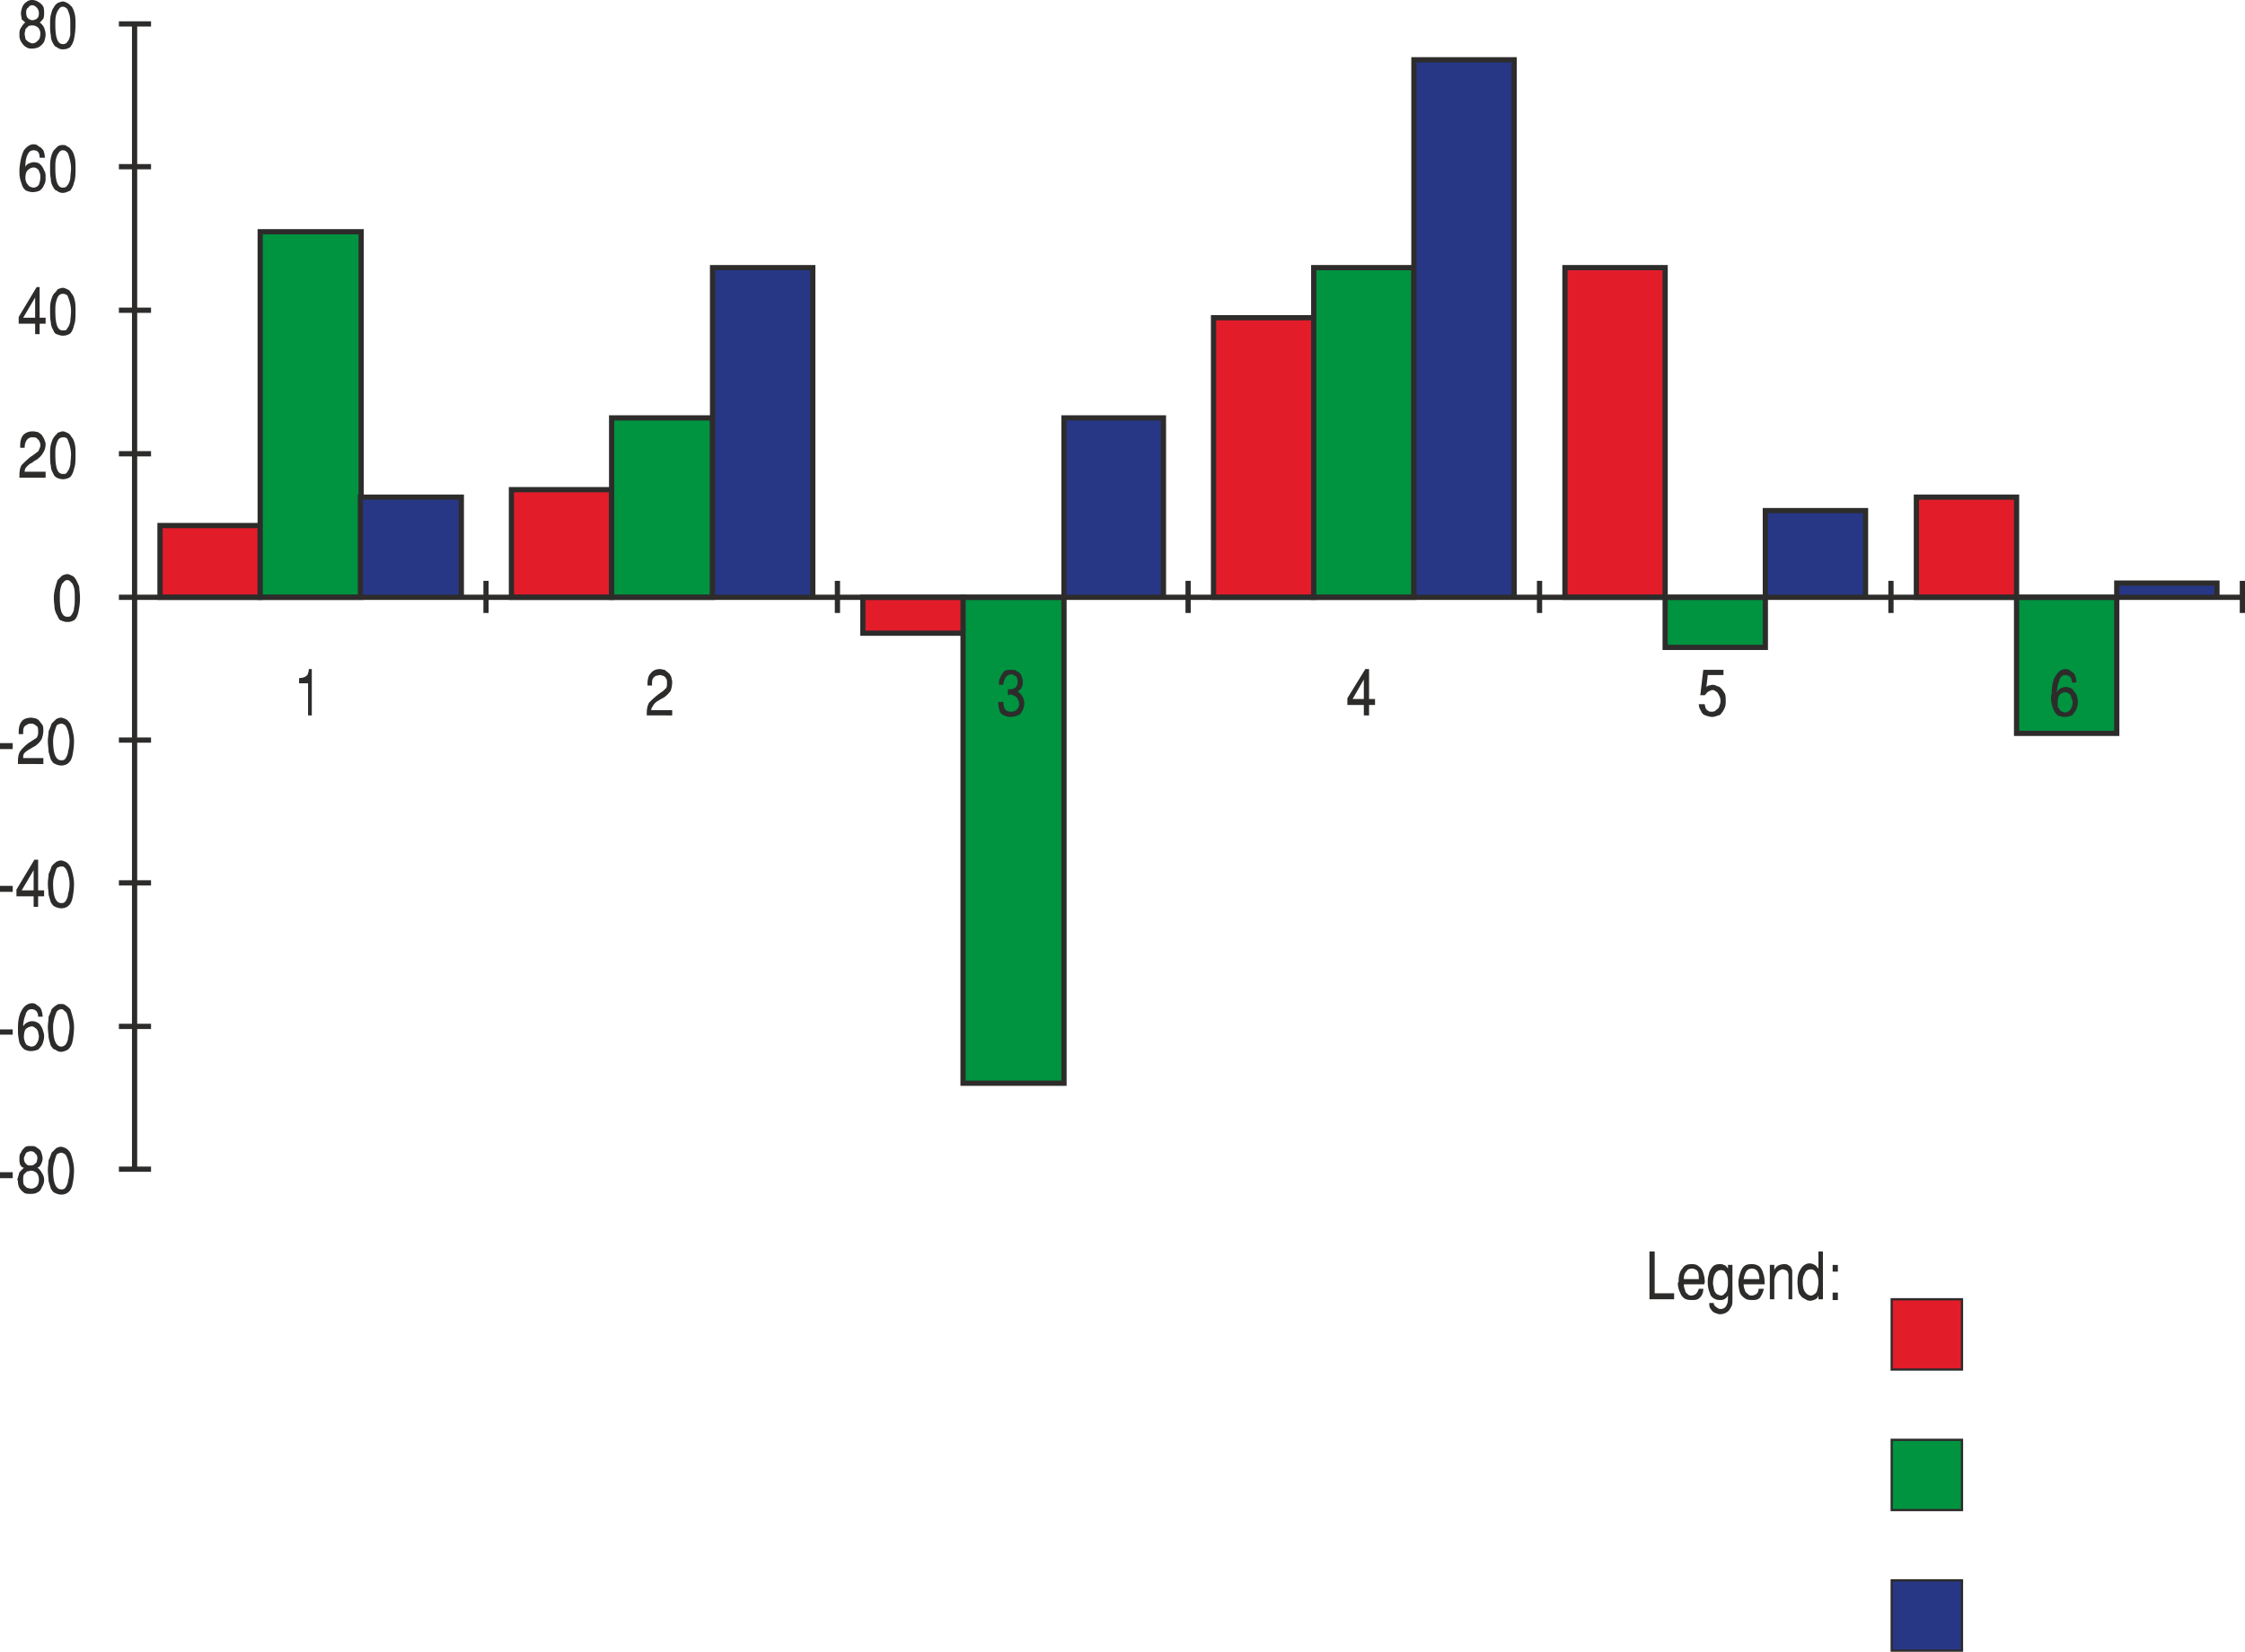 <svg xmlns="http://www.w3.org/2000/svg" width="288.24" height="212.112" viewBox="0 0 216.18 159.084"><path d="M251.918 410.36v-.215c0-.432.072-.72.216-1.008.216-.216.432-.432.792-.72.36-.288.648-.432.72-.576.144-.072.216-.216.216-.432v-.144c0-.216 0-.36-.072-.432a.562.562 0 0 0-.288-.288c-.072 0-.216-.072-.288-.072-.144 0-.288.072-.432.072-.072.072-.216.144-.288.288-.072.144-.072.36-.072.648h-.432v-.144c0-.432.072-.792.288-1.008.216-.288.504-.432.936-.432.144 0 .288.072.432.072.144.144.288.216.432.36.072.072.144.216.216.36 0 .144.072.288.072.432 0 .36-.072.648-.144.864a2.75 2.75 0 0 1-.648.648c-.144.072-.288.144-.504.288a1.35 1.35 0 0 0-.504.432c-.072.144-.216.288-.216.504h2.016v.504z" style="fill:#2d2c2b" transform="translate(-189.638 -341.457)"/><path d="M205.046 392.073h9.648v6.912h-9.648zm33.84-3.456h9.648v10.368h-9.648zm33.84 10.368h9.72v3.456h-9.72zm33.768-26.928h9.648v26.928h-9.648zm33.84-4.824h9.648v31.752h-9.648zm33.84 22.104h9.648v9.648h-9.648z" style="fill:#e31c2a;stroke:#2d2c2b;stroke-width:.504;stroke-miterlimit:10.433" transform="translate(-189.638 -341.457)"/><path d="M214.694 363.777h9.72v35.208h-9.72zm33.84 17.928h9.72v17.28h-9.72zm33.84 17.28h9.72v46.8h-9.72zm33.768-31.752h9.648v31.752h-9.648zm33.84 31.752h9.648v4.824h-9.648zm33.84 0h9.648v13.104h-9.648z" style="fill:#009340;stroke:#2d2c2b;stroke-width:.504;stroke-miterlimit:10.433" transform="translate(-189.638 -341.457)"/><path d="M224.342 389.337h9.72v9.648h-9.72zm33.912-22.104h9.648v31.752h-9.648zm33.84 14.472h9.576v17.28h-9.576zm33.696-34.488h9.648v51.768h-9.648zm33.84 43.416h9.648v8.352h-9.648zm33.84 6.984h9.648v1.368h-9.648zm-190.872 56.448V343.76m-1.512 110.305h3.096m-3.096-13.752h3.096m-3.096-13.824h3.096m-3.096-13.752h3.096m-3.096-13.752h3.096m-3.096-13.825h3.096m-3.096-13.823h3.096m-3.096-13.824h3.096m-3.096-13.753h3.096m-1.584 55.225h203.04m-203.04 1.512V397.4m33.84 3.097V397.4m33.84 3.097V397.4m33.768 3.097V397.4m33.84 3.097V397.4m33.84 3.097V397.4m33.84 3.097V397.4" style="fill:#273786;stroke:#2d2c2b;stroke-width:.504;stroke-miterlimit:10.433" transform="translate(-189.638 -341.457)"/><path d="M191.51 344.913v-.144c0-.144 0-.36.072-.504.072-.144.144-.216.216-.36.072-.072.144-.216.288-.288-.144-.072-.216-.216-.36-.288 0-.216-.072-.36-.072-.576 0-.216.072-.432.144-.648.072-.144.216-.36.36-.432a.818.818 0 0 1 .576-.216c.216 0 .432.072.648.216.144.072.288.216.432.432.072.216.072.432.072.576 0 .216 0 .36-.072.576-.144.144-.216.288-.36.36.216.144.36.36.432.504.072.216.144.432.144.648 0 .216-.072.504-.144.72-.144.216-.288.36-.504.504a1.72 1.72 0 0 1-.648.144c-.216 0-.36 0-.576-.144-.144-.072-.288-.216-.432-.432a1.161 1.161 0 0 1-.216-.648zm.504-.216c0 .216.072.36.072.504.072.144.216.216.288.288.144.072.288.144.36.144.288 0 .432-.144.576-.288.144-.144.216-.36.216-.648a.818.818 0 0 0-.216-.576.818.818 0 0 0-.576-.216c-.072 0-.216 0-.36.072l-.288.288c0 .144-.072.288-.072.432zm.144-2.016c0 .216.072.432.144.504.144.144.288.216.432.216.072 0 .216 0 .288-.072.144 0 .216-.144.288-.216.072-.144.072-.288.072-.432a.778.778 0 0 0-.216-.504c-.072-.072-.216-.216-.432-.216a.396.396 0 0 0-.36.216c-.144.072-.216.216-.216.504zm2.304 1.152c0-.36 0-.648.072-.936.072-.288.144-.576.288-.72.072-.216.288-.36.36-.432.216-.072.36-.144.504-.144.144 0 .288.072.432.144.144.072.288.216.432.36.144.216.216.432.288.72.072.288.072.648.072 1.008 0 .576-.072 1.008-.144 1.368-.072.36-.216.576-.36.792a1.216 1.216 0 0 1-.72.216.818.818 0 0 1-.576-.216c-.144 0-.288-.216-.36-.36a1.451 1.451 0 0 1-.216-.792c-.072-.288-.072-.648-.072-1.008zm.504 0c0 1.224.216 1.872.72 1.872.216 0 .36-.072.432-.216.144-.144.216-.36.288-.648v-1.008c0-.36 0-.648-.072-.936-.072-.216-.144-.432-.216-.576-.144-.144-.288-.216-.432-.216a.396.396 0 0 0-.36.216c-.144.144-.216.36-.288.576-.072.288-.072.576-.072.936z" style="fill:#2d2c2b" transform="translate(-189.638 -341.457)"/><path d="M371.798 466.593h6.768v6.768h-6.768z" style="fill:#e31c2a;stroke:#2d2c2b;stroke-width:.216;stroke-miterlimit:10.433" transform="translate(-189.638 -341.457)"/><path d="M371.798 480.129h6.768v6.768h-6.768z" style="fill:#009340;stroke:#2d2c2b;stroke-width:.216;stroke-miterlimit:10.433" transform="translate(-189.638 -341.457)"/><path d="M371.798 493.665h6.768v6.768h-6.768z" style="fill:#273786;stroke:#2d2c2b;stroke-width:.216;stroke-miterlimit:10.433" transform="translate(-189.638 -341.457)"/><path d="M189.638 454.353h1.224v.576h-1.224zm1.728.936c0-.072 0-.144-.072-.216.072-.144.072-.288.144-.432 0-.144.072-.288.216-.432l.288-.288c-.144 0-.288-.144-.36-.288-.072-.216-.072-.36-.072-.576 0-.216 0-.432.144-.576.072-.216.216-.36.36-.504.144-.144.36-.144.576-.144.216 0 .432 0 .576.144.216.144.36.216.432.432.072.216.144.432.144.648 0 .144-.072.36-.144.504-.072.144-.144.288-.36.36.216.144.36.36.432.504.144.216.216.432.216.648 0 .288-.072.504-.216.72-.072.216-.216.432-.432.504-.216.144-.432.144-.72.144-.144 0-.36 0-.504-.072a1.682 1.682 0 0 1-.504-.504 1.356 1.356 0 0 1-.144-.576zm.504-.216c0 .144 0 .36.072.504l.288.288c.144 0 .288.072.36.072a.818.818 0 0 0 .576-.216c.144-.144.216-.36.216-.648 0-.288-.072-.504-.216-.648a.818.818 0 0 0-.576-.216c-.072 0-.216.072-.36.072l-.288.288c-.072.144-.072.36-.072.504zm.072-2.088c0 .288.072.432.216.576.144.144.216.144.432.144.072 0 .216 0 .288-.072.072 0 .144-.144.288-.216 0-.144.072-.216.072-.432 0-.144-.072-.36-.216-.432-.072-.144-.216-.216-.432-.216-.144 0-.288.072-.432.144a3.51 3.51 0 0 0-.216.504zm2.304 1.152c0-.36.072-.648.072-.936.144-.288.216-.504.288-.72l.432-.432c.144-.072.288-.144.504-.144.072 0 .288.072.432.144.144.072.288.216.432.432.072.144.144.36.216.648.072.288.144.648.144 1.008 0 .576-.072 1.008-.144 1.368-.072.36-.216.648-.432.792-.144.144-.432.216-.648.216-.216 0-.432-.072-.576-.144-.216-.072-.288-.216-.432-.432-.072-.216-.144-.504-.216-.72 0-.288-.072-.648-.072-1.08zm.504 0c0 1.296.288 1.872.792 1.872.144 0 .288 0 .432-.216.072-.144.216-.36.216-.648.072-.216.144-.576.144-1.008 0-.36-.072-.648-.144-.936-.072-.216-.144-.432-.288-.576-.144-.072-.216-.144-.36-.144s-.288.072-.432.144c-.072.144-.144.36-.216.648a3.094 3.094 0 0 0-.144.864zm-5.112-13.537h1.224v.505h-1.224zm1.728-.143c0-.792.144-1.368.432-1.8.216-.36.576-.576.936-.576.216 0 .36.072.504.216a.868.868 0 0 1 .36.36c.072.216.144.432.144.72h-.432c0-.432-.216-.72-.648-.72-.288 0-.504.216-.576.576-.144.36-.216.72-.216 1.08a.868.868 0 0 1 .36-.36c.144-.072.288-.144.504-.144.216 0 .432.072.648.216.144.144.288.36.36.576.072.216.144.432.144.648 0 .288-.072.504-.144.72-.072.216-.288.432-.432.576-.216.072-.432.144-.72.144-.216 0-.432-.072-.576-.144-.216-.144-.36-.36-.504-.648-.072-.36-.144-.72-.144-1.152v-.288zm.576.864c0 .144 0 .216.072.36 0 .144.072.216.144.36.144.144.288.144.432.216.288 0 .432-.072.576-.288.144-.216.216-.432.216-.72 0-.144-.072-.288-.072-.432-.072-.144-.144-.288-.288-.36a.546.546 0 0 0-.288-.144c-.216 0-.36.072-.576.216-.144.144-.216.432-.216.792zm2.304-.936c0-.36.072-.648.072-1.008.144-.288.216-.504.288-.72.144-.144.288-.288.432-.36.144-.144.288-.144.504-.144.072 0 .288 0 .432.144.144.072.288.216.432.36.072.216.144.432.216.72.072.288.144.576.144 1.008 0 .504-.072 1.008-.144 1.368-.072.36-.216.576-.432.792-.144.072-.432.216-.648.216a.818.818 0 0 1-.576-.216c-.216 0-.288-.216-.432-.36-.072-.216-.144-.504-.216-.792 0-.288-.072-.648-.072-1.008zm.504 0c0 1.224.288 1.872.792 1.872.144 0 .288-.072.432-.216.072-.144.216-.36.216-.648a4.25 4.25 0 0 0 .144-1.008c0-.36-.072-.648-.144-.936-.072-.288-.144-.504-.288-.576-.144-.144-.216-.216-.36-.216s-.288.072-.432.216c-.072.144-.144.36-.216.576-.072.288-.144.576-.144.936zm-5.112-13.608h1.224v.576h-1.224zm3.24 2.016v-1.008h-1.656v-.648l1.728-2.88h.36v2.952h.576v.576h-.576v1.008zm-1.152-1.584h1.152v-1.944zm2.52-.648c0-.36.072-.648.072-.936.144-.288.216-.504.288-.72.144-.216.288-.288.432-.432.144-.072.288-.144.504-.144.072 0 .288.072.432.144.144.072.288.216.432.432.072.144.144.36.216.648.072.288.144.648.144 1.008 0 .576-.072 1.008-.144 1.368-.072.36-.216.648-.432.792-.144.144-.432.216-.648.216-.216 0-.432-.072-.576-.144-.216-.072-.288-.216-.432-.432-.072-.216-.144-.504-.216-.72 0-.288-.072-.648-.072-1.08zm.504 0c0 1.296.288 1.872.792 1.872.144 0 .288 0 .432-.216.072-.144.216-.36.216-.648.072-.216.144-.576.144-1.008 0-.36-.072-.648-.144-.936-.072-.216-.144-.432-.288-.576-.144-.144-.216-.144-.36-.144s-.288.072-.432.144c-.072.144-.144.36-.216.648a2.685 2.685 0 0 0-.144.864zm-5.112-13.536h1.224v.576h-1.224zm1.728 2.016v-.288c0-.36.072-.72.216-.936.144-.216.432-.504.792-.792.36-.216.648-.432.792-.504.072-.144.144-.288.144-.432v-.216c0-.144 0-.288-.072-.432-.072-.072-.216-.144-.288-.216-.144-.072-.216-.072-.288-.072-.144 0-.288 0-.36.072-.144.072-.288.144-.36.288-.072.144-.072.36-.072.648h-.432v-.144c0-.504.072-.792.288-1.08.144-.216.504-.36.936-.36.144 0 .288.072.432.072.144.072.288.144.36.288.144.144.216.288.288.36.072.216.072.36.072.504 0 .288-.072.576-.144.792-.144.288-.36.504-.648.72-.144.072-.288.144-.504.288-.144.072-.36.216-.504.36-.144.144-.144.288-.144.504h1.944v.576zm2.88-2.232c0-.36.072-.648.072-.936.144-.288.216-.504.288-.72l.432-.432c.144-.072.288-.144.504-.144.072 0 .288.072.432.144.144.072.288.216.432.432.072.144.144.36.216.648.072.288.144.648.144 1.008 0 .576-.072 1.008-.144 1.368-.072.36-.216.648-.432.792-.144.144-.432.216-.648.216-.216 0-.432-.072-.576-.144-.216-.072-.288-.216-.432-.432-.072-.216-.144-.504-.216-.72 0-.288-.072-.648-.072-1.08zm.504 0c0 1.296.288 1.872.792 1.872.144 0 .288 0 .432-.216.072-.144.216-.36.216-.648.072-.216.144-.576.144-1.008 0-.36-.072-.648-.144-.936-.072-.216-.144-.432-.288-.576-.144-.072-.216-.144-.36-.144s-.288.072-.432.144c-.072.144-.144.36-.216.648a3.094 3.094 0 0 0-.144.864zm.072-13.752c0-.432.072-.72.144-1.008.072-.288.144-.504.216-.72l.432-.432c.144-.072.36-.144.504-.144.144 0 .288.072.432.144.216.072.288.216.432.432.072.144.216.432.288.648 0 .288.072.648.072 1.08 0 .504-.072.936-.144 1.296s-.216.648-.36.792a1.216 1.216 0 0 1-.72.216c-.216 0-.432-.072-.576-.144-.144 0-.288-.216-.36-.432-.144-.216-.216-.432-.288-.72 0-.288-.072-.648-.072-1.008zm.576 0c0 1.224.216 1.8.72 1.8.216 0 .288 0 .432-.216.072-.144.216-.288.216-.648.072-.216.072-.576.072-.936 0-.432 0-.72-.072-1.008-.072-.216-.144-.432-.288-.504a.396.396 0 0 0-.36-.216.396.396 0 0 0-.36.216c-.144.072-.216.288-.288.576-.072.288-.072.576-.072.936zm-3.888-11.592v-.288c0-.36.072-.72.216-.936.216-.216.504-.504.864-.792.36-.216.576-.432.72-.504a3.51 3.51 0 0 0 .216-.504v-.144c0-.144-.072-.288-.144-.432l-.216-.216c-.144-.072-.216-.072-.36-.072s-.288 0-.36.072a.562.562 0 0 0-.288.288c-.072.144-.144.288-.144.648h-.432v-.144c0-.504.072-.792.288-1.08.216-.216.504-.36.936-.36.216 0 .36.072.504.072.072.072.216.144.36.288.072.144.144.216.216.36.072.216.144.36.144.504 0 .288-.072.576-.216.792-.144.288-.36.504-.648.72a1.506 1.506 0 0 0-.432.288c-.216.072-.36.216-.504.36a.654.654 0 0 0-.216.504h2.016v.576zm2.952-2.232c0-.36 0-.648.072-.936.072-.288.144-.504.288-.72.144-.216.288-.288.36-.432.216-.072.36-.144.504-.144.144 0 .288.072.432.144.216.072.288.216.432.432.144.144.216.36.288.648.072.288.072.648.072 1.008 0 .576 0 1.008-.144 1.368-.072.36-.216.648-.36.792a1.216 1.216 0 0 1-.72.216c-.216 0-.432-.072-.576-.144a.737.737 0 0 1-.36-.432 1.39 1.39 0 0 1-.216-.72c-.072-.288-.072-.648-.072-1.08zm.504 0c0 1.296.216 1.872.72 1.872.216 0 .36 0 .432-.216.144-.144.216-.36.288-.648 0-.216.072-.576.072-1.008 0-.36-.072-.648-.144-.936-.072-.216-.144-.432-.216-.576-.144-.144-.216-.144-.432-.144a.55.55 0 0 0-.36.144c-.144.144-.216.36-.288.648-.072.216-.072.504-.072.864zm-1.944-11.593v-1.007h-1.584v-.648l1.728-2.88h.288v2.952h.576v.576h-.576v1.008zm-1.152-1.583h1.152v-1.944zm2.592-.648c0-.36 0-.648.072-.936.072-.288.144-.504.288-.72.144-.144.288-.288.36-.432.216-.072.36-.144.504-.144.144 0 .288.072.432.144.216.072.288.216.432.432.144.144.216.36.288.648.072.288.072.648.072 1.008 0 .576 0 1.008-.144 1.368-.072.36-.216.648-.36.792a1.216 1.216 0 0 1-.72.216c-.216 0-.432-.072-.576-.144-.144 0-.288-.216-.36-.432a1.39 1.39 0 0 1-.216-.72c-.072-.288-.072-.648-.072-1.08zm.504 0c0 1.296.216 1.872.72 1.872.216 0 .36 0 .432-.216.144-.144.216-.36.288-.648 0-.216.072-.576.072-1.008 0-.36-.072-.648-.144-.936-.072-.216-.144-.432-.216-.576-.144-.072-.216-.144-.432-.144a.55.55 0 0 0-.36.144c-.144.144-.216.36-.288.648-.072.216-.072.576-.072.864zm-3.456-13.68c.072-.792.216-1.368.432-1.8.288-.36.576-.576.936-.576.216 0 .36.072.504.216.216.072.288.216.432.36.072.216.144.432.144.72h-.504c0-.432-.144-.72-.576-.72-.36 0-.504.216-.648.576-.144.36-.144.72-.144 1.08 0-.144.144-.288.288-.36.144-.072.36-.144.504-.144.288 0 .504.072.648.216.144.144.288.36.36.576.144.216.144.432.144.648 0 .288 0 .504-.144.72a1.12 1.12 0 0 1-.432.576 1.72 1.72 0 0 1-.648.144c-.288 0-.432-.072-.648-.144-.216-.144-.36-.36-.432-.648a2.985 2.985 0 0 1-.216-1.152v-.288zm.576.864c0 .144 0 .216.072.36 0 .144.144.216.216.36.144.144.216.144.432.216.216 0 .432-.072.576-.288.072-.216.144-.432.144-.72 0-.144 0-.288-.072-.432-.072-.144-.072-.288-.216-.36a.55.55 0 0 0-.36-.144.778.778 0 0 0-.504.216c-.216.144-.288.432-.288.792zm2.376-.936c0-.36 0-.648.072-1.008.072-.288.144-.504.288-.72l.36-.36c.216-.144.36-.144.504-.144.144 0 .288 0 .432.144.216.072.288.216.432.36.144.216.216.432.288.72.072.288.072.576.072 1.008 0 .504 0 1.008-.144 1.368-.072.36-.216.576-.36.792-.216.072-.432.216-.72.216a.818.818 0 0 1-.576-.216c-.144 0-.288-.216-.36-.36a1.451 1.451 0 0 1-.216-.792c-.072-.288-.072-.648-.072-1.008zm.504 0c0 1.224.216 1.872.72 1.872.216 0 .36-.072.432-.216.144-.144.216-.36.288-.648 0-.288.072-.648.072-1.008s-.072-.648-.144-.936c-.072-.288-.144-.504-.216-.576-.144-.144-.216-.216-.432-.216a.396.396 0 0 0-.36.216c-.144.144-.216.36-.288.576-.072.288-.072.576-.072.936zm24.336 52.703v-3.095h-.864v-.504c.432 0 .648-.144.792-.288.072-.144.144-.36.144-.576h.288v4.464zm66.456-1.295h.504c0 .648.216.936.72.936.288 0 .432-.072.576-.216.144-.144.216-.288.216-.576 0-.144-.072-.288-.144-.432a.562.562 0 0 0-.288-.288c-.144-.072-.288-.144-.432-.144-.072 0-.072.072-.216.072v-.576h.144c.288 0 .504-.072.648-.216.072-.144.144-.288.144-.504 0-.144 0-.216-.072-.36 0-.144-.144-.216-.216-.216a.55.55 0 0 0-.36-.144c-.072 0-.216.072-.36.144a.994.994 0 0 0-.216.288c-.072.144-.144.36-.144.576h-.432c0-.288 0-.504.144-.72.072-.216.216-.432.36-.576.144-.144.432-.144.72-.144.216 0 .36 0 .504.144a.65.65 0 0 1 .432.432c.072.216.144.36.144.576 0 .432-.144.72-.504.936.144.072.36.288.432.432.144.216.216.504.216.792-.072.288-.072.504-.216.648a.65.65 0 0 1-.432.432 1.807 1.807 0 0 1-.72.144c-.216 0-.432-.072-.576-.144a.65.65 0 0 1-.432-.432 2.685 2.685 0 0 1-.144-.864zm35.208 1.295v-1.007h-1.584v-.648l1.728-2.808h.36v2.88h.576v.576h-.576v1.008zm-1.08-1.583h1.08v-1.872zm35.424.143c0-.215-.072-.36-.144-.503-.072-.144-.144-.288-.288-.36a.55.55 0 0 0-.36-.144c-.072 0-.216.072-.36.144s-.216.216-.36.36h-.432l.288-2.448h1.944v.504h-1.512l-.144 1.224c0-.072.072-.144.216-.216.144 0 .288-.072.36-.072.216 0 .36.072.504.144.144 0 .288.144.36.216.144.144.216.288.36.504.072.216.072.504.072.792 0 .144 0 .288-.072.504-.072.144-.144.36-.288.504-.072.144-.216.288-.36.288-.216.072-.36.144-.576.144-.216 0-.432-.072-.648-.144a.65.65 0 0 1-.432-.432 1.161 1.161 0 0 1-.216-.648h.576c0 .144.072.288.072.36a.562.562 0 0 0 .288.288c.072.072.144.072.288.072s.288 0 .432-.144c.072-.072.216-.144.288-.288.072-.216.144-.36.144-.576zm31.896-.647c0-.792.144-1.44.432-1.8.216-.36.504-.576.936-.576.144 0 .36.072.504.216a.868.868 0 0 1 .36.36c.072.216.144.432.144.72h-.432c0-.432-.216-.72-.648-.72-.288 0-.504.216-.576.576-.144.36-.216.72-.216 1.08.072-.144.216-.288.288-.36.216-.072.36-.144.576-.144.216 0 .432.072.648.216.072.144.216.288.36.504.072.216.144.504.144.72 0 .288-.072.504-.144.72-.144.216-.288.432-.432.576-.216.072-.432.144-.72.144-.216 0-.432-.072-.648-.144-.144-.144-.36-.36-.432-.648a2.985 2.985 0 0 1-.216-1.152c0-.144.072-.216.072-.288zm.576.864v.36c.072.144.144.216.216.36.144.144.288.144.432.216.216 0 .432-.072.576-.288.144-.216.216-.432.216-.72 0-.144-.072-.288-.144-.432a.396.396 0 0 0-.216-.36.546.546 0 0 0-.288-.144.818.818 0 0 0-.576.216c-.144.144-.216.432-.216.792zm-39.312 57.456v-4.608h.504v4.032h1.872v.576zm2.808-1.8c0-.504.144-.936.36-1.152.216-.36.504-.432.936-.432.288 0 .504.072.648.216.216.144.36.36.432.648.072.216.144.504.144.864 0 .072-.072.216-.072.216h-1.944c0 .288.072.432.144.648 0 .144.144.216.216.288.144.144.216.144.36.144.216 0 .288-.072.432-.144.144-.144.216-.288.288-.504h.432c0 .288-.072.504-.216.72-.216.288-.432.36-.792.36-.288 0-.576 0-.792-.144a1.12 1.12 0 0 1-.432-.576 1.993 1.993 0 0 1-.216-.936c.072-.072.072-.072.072-.216zm.504-.144h1.44c0-.36 0-.576-.144-.792a.778.778 0 0 0-.504-.216c-.216 0-.432.072-.504.216-.216.216-.288.432-.288.792zm2.304.144c0-.288.072-.504.144-.792.072-.216.216-.432.36-.576.144-.144.36-.216.648-.216.144 0 .288 0 .36.072.144 0 .288.144.432.36v-.36h.432v3.312c0 .216 0 .432-.072.648-.144.216-.216.432-.432.576a1.216 1.216 0 0 1-.72.216c-.144 0-.288-.072-.504-.144a.868.868 0 0 1-.36-.36c-.144-.144-.144-.36-.144-.576h.432c0 .144.072.288.216.36.144.144.288.216.432.216.288 0 .504-.144.576-.36.144-.216.144-.504.144-.792v-.144a.868.868 0 0 1-.36.36c-.144.072-.288.072-.432.072-.36 0-.648-.144-.864-.432-.144-.36-.288-.72-.288-1.224v-.216zm.504.36c.072.288.072.432.144.648a.994.994 0 0 0 .216.288c.144.072.288.144.432.144.144 0 .216-.072.36-.216.072-.072.216-.216.216-.432.072-.216.072-.432.072-.648 0-.144 0-.36-.072-.576 0-.144-.144-.288-.216-.432a.55.55 0 0 0-.36-.144c-.504 0-.792.432-.792 1.368zm2.448-.36c.072-.504.216-.936.36-1.152.216-.36.504-.432.936-.432.288 0 .504.072.72.216.144.144.288.36.36.648.072.216.144.504.144.864v.216h-2.016c0 .288.072.432.144.648a.562.562 0 0 0 .288.288c.072.144.216.144.36.144s.288-.072.432-.144a.654.654 0 0 0 .216-.504h.504c-.072.288-.144.504-.288.72-.144.288-.432.36-.72.36-.36 0-.576 0-.792-.144-.216-.144-.432-.36-.504-.576-.072-.288-.144-.576-.144-.936v-.216zm.504-.144h1.512c0-.36-.072-.576-.216-.792a.654.654 0 0 0-.504-.216.654.654 0 0 0-.504.216c-.144.216-.216.432-.288.792zm2.52 1.944v-3.312h.432v.504a.96.96 0 0 1 .36-.432c.144-.072.36-.144.576-.144.144 0 .288 0 .36.072.144.072.288.144.36.36.072.072.072.288.072.504v2.448h-.36v-2.304c0-.216-.072-.288-.144-.432-.144-.072-.288-.144-.432-.144-.144 0-.216.072-.36.144s-.216.216-.288.36c-.072.144-.144.36-.144.576v1.8zm2.664-1.584c0-.216 0-.504.072-.792.072-.288.216-.504.36-.72.216-.216.432-.36.72-.36.216 0 .36.072.504.144.144.072.216.216.36.36v-1.656h.432v4.608h-.432v-.36c-.072.216-.144.288-.288.36-.144.072-.36.144-.504.144-.216 0-.36-.072-.576-.216-.216-.072-.36-.288-.504-.504a4.25 4.25 0 0 1-.144-1.008zm.504-.144c0 .504.072.792.216 1.008.144.216.36.36.576.36h.072c.216-.072.432-.216.504-.432.072-.216.144-.576.144-.864 0-.36-.072-.648-.216-.864a.541.541 0 0 0-.504-.36c-.288 0-.504.144-.576.36a1.451 1.451 0 0 0-.216.792zm2.88 1.8v-.72h.504v.72zm0-2.736v-.648h.504v.648z" style="fill:#2d2c2b" transform="translate(-189.638 -341.457)"/></svg>
